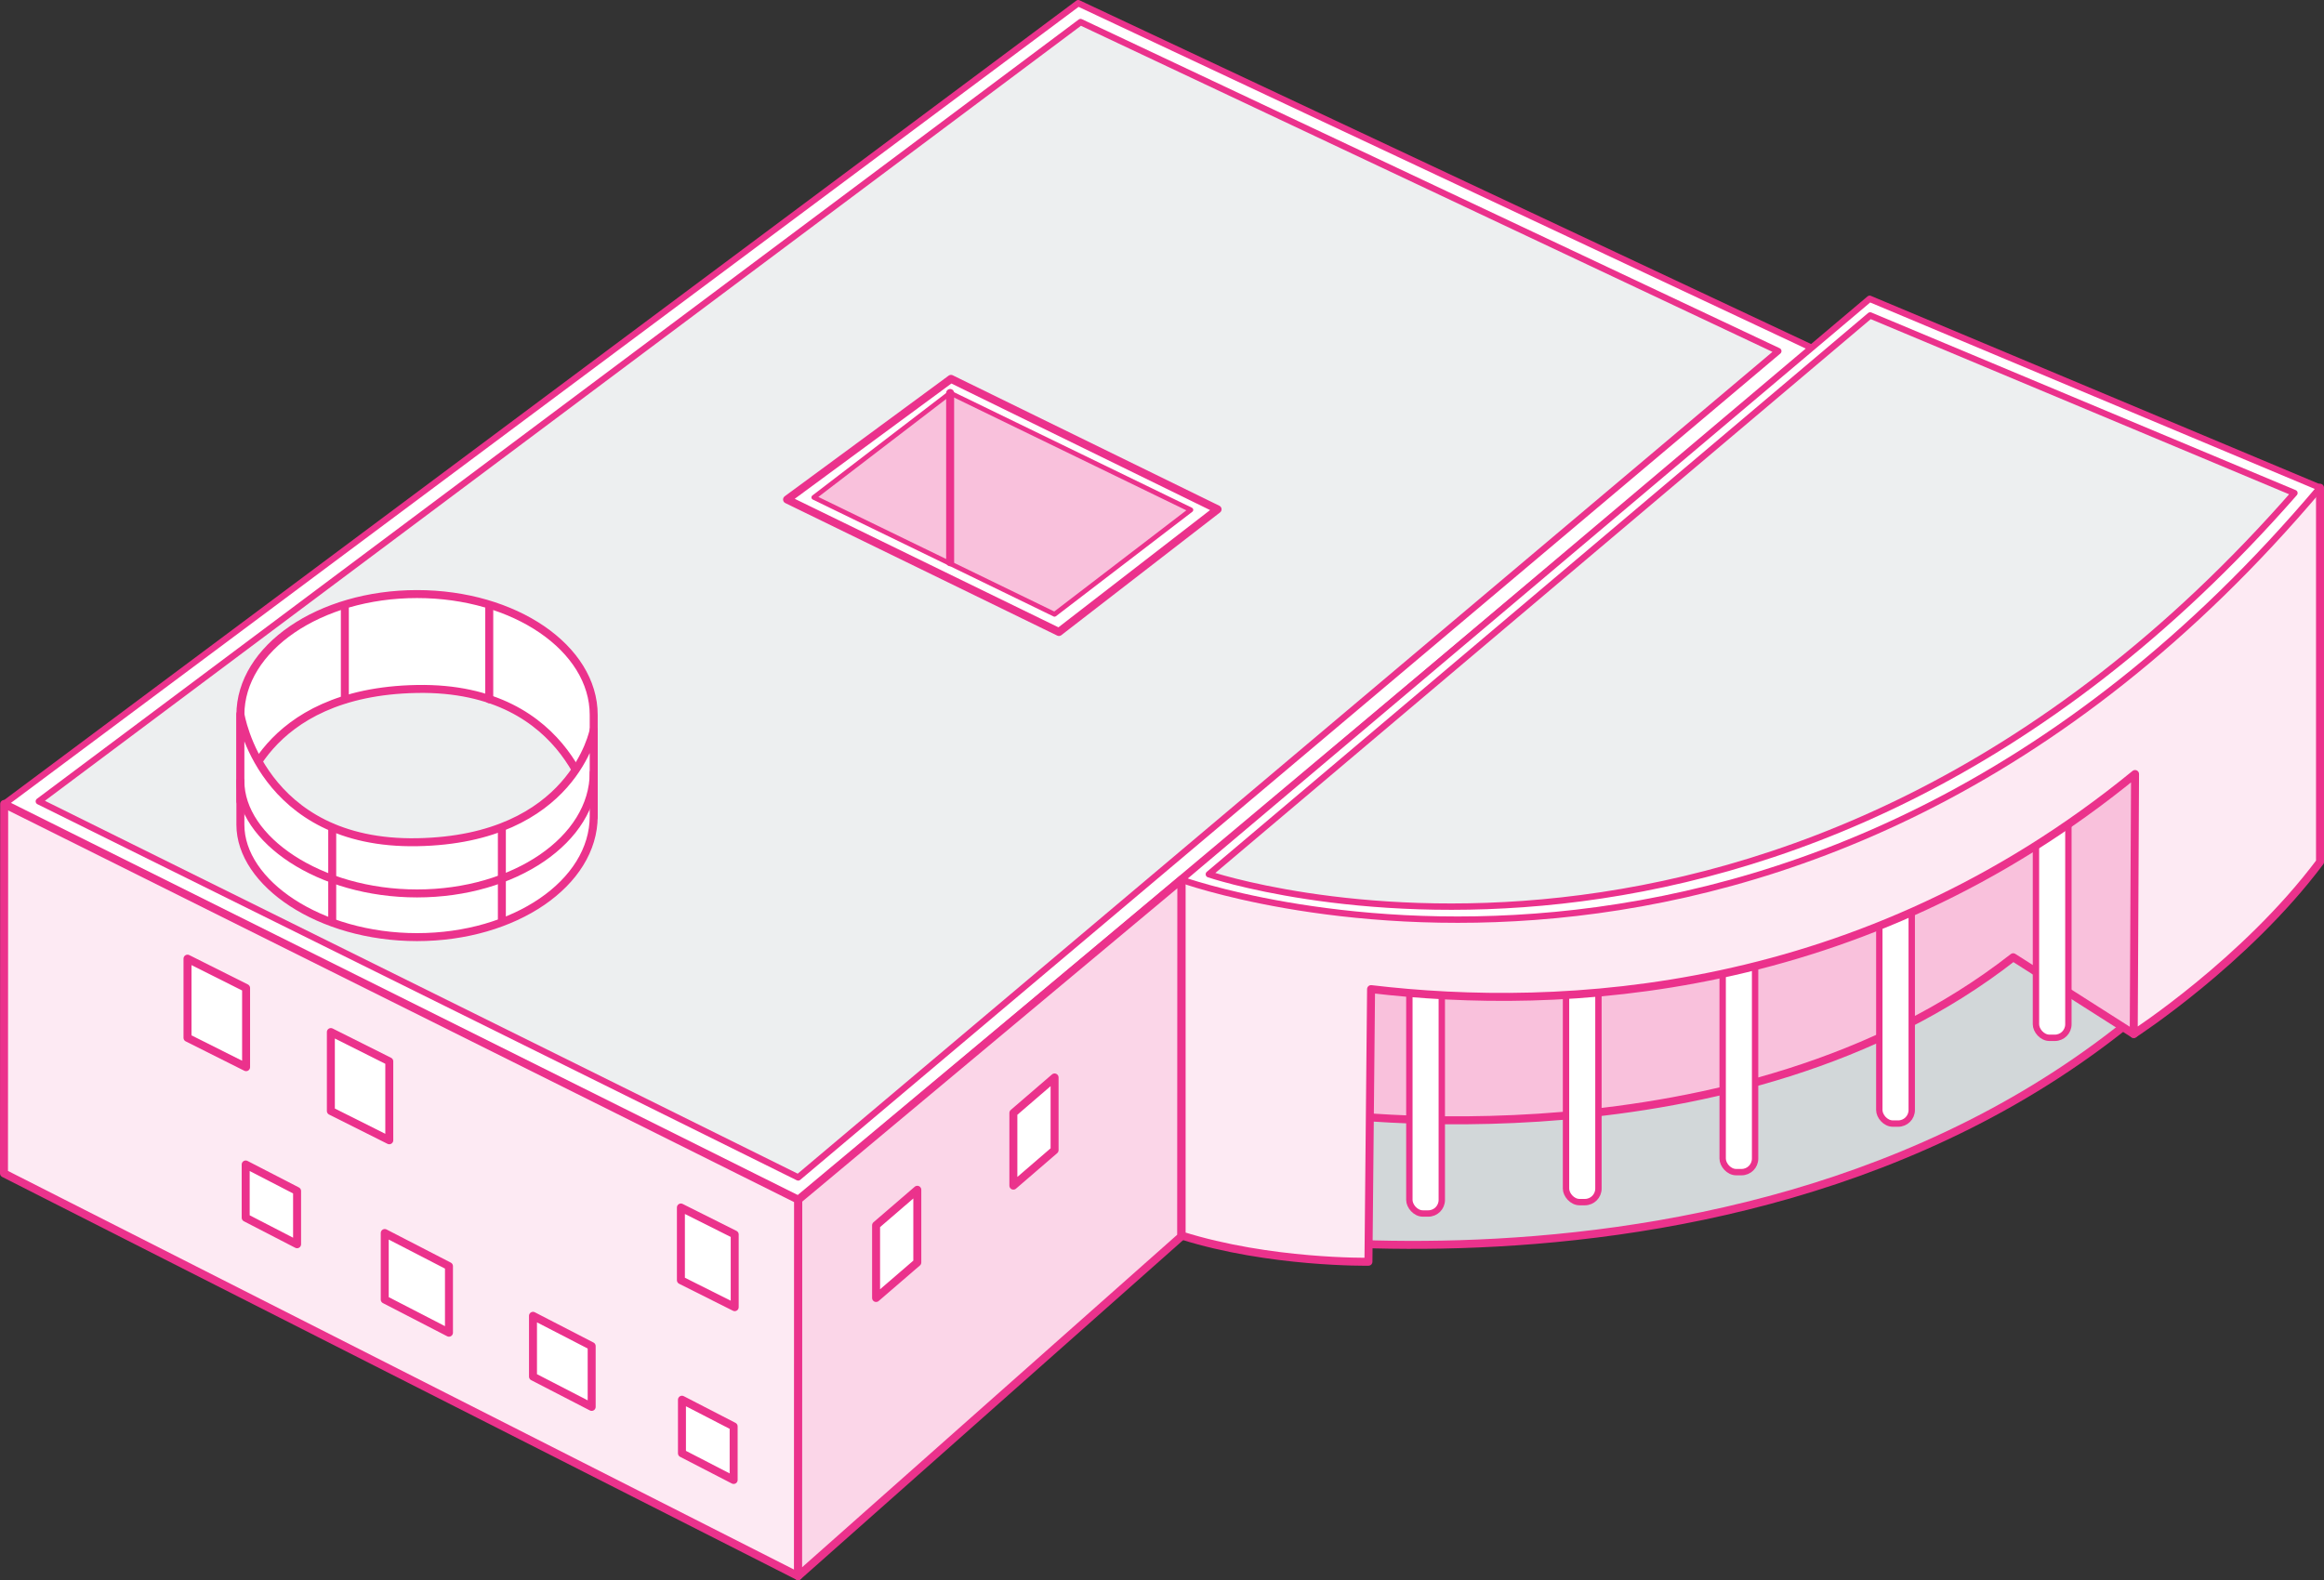 <?xml version="1.0" encoding="UTF-8"?>
<svg xmlns="http://www.w3.org/2000/svg" viewBox="0 0 246.575 167.68">
  <rect x="0" y="0" width="246.575" height="167.68" fill="#333333" stroke="none"/>
  <g id="Layer_1" data-name="Layer 1"/>
  <g id="Layer_2" data-name="Layer 2">
    <g id="Layer_1-2" data-name="Layer 1">
      <g>
        <g>
          <polygon points="114.398 .338 192.374 36.983 84.697 127.316 .443 85.317 114.398 .338" style="fill: #fff; stroke: #eb328c; stroke-linecap: round; stroke-linejoin: round; stroke-width: .676px;"/>
          <polygon points=".423 124.52 84.681 167.258 84.697 127.316 .443 85.317 .423 124.52" style="fill: #fdeaf3; stroke: #eb328c; stroke-linecap: round; stroke-linejoin: round; stroke-width: .846px;"/>
          <polygon points="125.328 131.217 84.681 167.258 84.697 127.316 125.349 93.354 125.328 131.217" style="fill: #fbd6e8; stroke: #eb328c; stroke-linecap: round; stroke-linejoin: round; stroke-width: .846px;"/>
          <polygon points="114.649 2.342 188.676 37.259 84.686 124.951 4.12 85.04 114.649 2.342" style="fill: #edeff0; stroke: #eb328c; stroke-linecap: round; stroke-linejoin: round; stroke-width: .676px;"/>
          <g>
            <polygon points="112.351 67.067 83.507 53.007 100.899 40.206 129.184 54.049 112.351 67.067" style="fill: #fff; stroke: #eb328c; stroke-linecap: round; stroke-linejoin: round; stroke-width: .846px;"/>
            <polygon points="111.886 65.189 86.346 52.784 100.809 41.703 126.35 54.108 111.886 65.189" style="fill: #f9c1dc; stroke: #eb328c; stroke-linecap: round; stroke-linejoin: round; stroke-width: .507px;"/>
            <line x1="100.809" y1="41.703" x2="100.81" y2="59.665" style="fill: none; stroke: #eb328c; stroke-linecap: round; stroke-linejoin: round; stroke-width: .846px;"/>
          </g>
          <g>
            <g>
              <path d="M25.505,75.867c0-7.083,8.392-12.824,18.743-12.824,10.351,0,18.743,5.742,18.743,12.824v10.851s-2.164-13.895-18.743-13.604c-16.579,.291-18.743,11.932-18.743,11.932v-9.179Z" style="fill: #fff; stroke: #eb328c; stroke-linecap: round; stroke-linejoin: round; stroke-width: .846px;"/>
              <g>
                <line x1="36.588" y1="64.499" x2="36.588" y2="74.201" style="fill: none; stroke: #eb328c; stroke-linecap: round; stroke-linejoin: round; stroke-width: .846px;"/>
                <line x1="51.909" y1="64.499" x2="51.909" y2="74.201" style="fill: none; stroke: #eb328c; stroke-linecap: round; stroke-linejoin: round; stroke-width: .846px;"/>
              </g>
            </g>
            <g>
              <path d="M62.991,86.624c0,7.083-8.392,12.824-18.743,12.824s-18.743-5.742-18.743-11.932v-11.744s2.164,13.895,18.743,13.604c16.579-.291,18.743-11.932,18.743-11.932v9.179Z" style="fill: #fff; stroke: #eb328c; stroke-linecap: round; stroke-linejoin: round; stroke-width: .846px;"/>
              <path d="M62.991,81.988c0,7.083-8.392,12.824-18.743,12.824s-18.743-5.742-18.743-11.932" style="fill: none; stroke: #eb328c; stroke-linecap: round; stroke-linejoin: round; stroke-width: .846px;"/>
              <g>
                <line x1="53.248" y1="97.546" x2="53.248" y2="87.844" style="fill: none; stroke: #eb328c; stroke-linecap: round; stroke-linejoin: round; stroke-width: .846px;"/>
                <line x1="35.249" y1="97.546" x2="35.249" y2="87.844" style="fill: none; stroke: #eb328c; stroke-linecap: round; stroke-linejoin: round; stroke-width: .846px;"/>
              </g>
            </g>
          </g>
          <g>
            <polygon points="26.11 104.849 19.894 101.733 19.894 110.133 26.11 113.25 26.11 104.849" style="fill: #fff; stroke: #eb328c; stroke-linecap: round; stroke-linejoin: round; stroke-width: .846px;"/>
            <polygon points="77.84 151.371 72.355 148.54 72.355 154.224 77.84 157.055 77.84 151.371" style="fill: #fff; stroke: #eb328c; stroke-linecap: round; stroke-linejoin: round; stroke-width: .846px;"/>
            <polygon points="62.776 142.848 56.55 139.635 56.55 146.087 62.776 149.3 62.776 142.848" style="fill: #fff; stroke: #eb328c; stroke-linecap: round; stroke-linejoin: round; stroke-width: .846px;"/>
            <polygon points="47.635 134.366 40.821 130.849 40.821 137.91 47.635 141.427 47.635 134.366" style="fill: #fff; stroke: #eb328c; stroke-linecap: round; stroke-linejoin: round; stroke-width: .846px;"/>
            <polygon points="31.52 126.39 26.068 123.576 26.068 129.226 31.52 132.04 31.52 126.39" style="fill: #fff; stroke: #eb328c; stroke-linecap: round; stroke-linejoin: round; stroke-width: .846px;"/>
            <polygon points="41.303 112.631 35.104 109.523 35.104 117.899 41.303 121.006 41.303 112.631" style="fill: #fff; stroke: #eb328c; stroke-linecap: round; stroke-linejoin: round; stroke-width: .846px;"/>
            <polygon points="77.952 131.003 72.243 128.142 72.243 135.855 77.952 138.717 77.952 131.003" style="fill: #fff; stroke: #eb328c; stroke-linecap: round; stroke-linejoin: round; stroke-width: .846px;"/>
            <polygon points="97.326 126.26 92.952 130.028 92.952 137.742 97.326 133.973 97.326 126.26" style="fill: #fff; stroke: #eb328c; stroke-linecap: round; stroke-linejoin: round; stroke-width: .846px;"/>
            <polygon points="111.891 114.34 107.518 118.108 107.518 125.822 111.891 122.053 111.891 114.34" style="fill: #fff; stroke: #eb328c; stroke-linecap: round; stroke-linejoin: round; stroke-width: .846px;"/>
          </g>
        </g>
        <g>
          <path d="M176.523,70.97l-47.735,59.656s76.129,13.36,113.924-40.123l-66.19-19.533Z" style="fill: #d2d7d9; stroke: #eb328c; stroke-linecap: round; stroke-linejoin: round; stroke-width: .846px;"/>
          <path d="M139.81,84.9l.395,33.172s44.183,6.382,73.394-16.487l12.789,8.143c5.675-5.113,8.858-29.231,14.043-36.665l-100.62,11.838Z" style="fill: #f9c1dc; stroke: #eb328c; stroke-linecap: round; stroke-linejoin: round; stroke-width: .846px;"/>
          <g>
            <rect x="149.533" y="102.578" width="3.441" height="26.2" rx="1.438" ry="1.438" style="fill: #fff;"/>
            <rect x="149.533" y="102.578" width="3.441" height="26.2" rx="1.438" ry="1.438" style="fill: none; stroke: #eb328c; stroke-linecap: round; stroke-linejoin: round; stroke-width: .676px;"/>
          </g>
          <g>
            <rect x="166.153" y="101.37" width="3.441" height="26.2" rx="1.438" ry="1.438" style="fill: #fff;"/>
            <rect x="166.153" y="101.37" width="3.441" height="26.2" rx="1.438" ry="1.438" style="fill: none; stroke: #eb328c; stroke-linecap: round; stroke-linejoin: round; stroke-width: .676px;"/>
          </g>
          <g>
            <rect x="182.774" y="98.189" width="3.441" height="26.2" rx="1.438" ry="1.438" style="fill: #fff;"/>
            <rect x="182.774" y="98.189" width="3.441" height="26.2" rx="1.438" ry="1.438" style="fill: none; stroke: #eb328c; stroke-linecap: round; stroke-linejoin: round; stroke-width: .676px;"/>
          </g>
          <g>
            <rect x="199.394" y="93.035" width="3.441" height="26.2" rx="1.438" ry="1.438" style="fill: #fff;"/>
            <rect x="199.394" y="93.035" width="3.441" height="26.2" rx="1.438" ry="1.438" style="fill: none; stroke: #eb328c; stroke-linecap: round; stroke-linejoin: round; stroke-width: .676px;"/>
          </g>
          <g>
            <rect x="216.014" y="83.935" width="3.441" height="26.2" rx="1.438" ry="1.438" style="fill: #fff;"/>
            <rect x="216.014" y="83.935" width="3.441" height="26.2" rx="1.438" ry="1.438" style="fill: none; stroke: #eb328c; stroke-linecap: round; stroke-linejoin: round; stroke-width: .676px;"/>
          </g>
          <path d="M246.152,51.755v39.717c-7.946,10.606-19.765,18.256-19.765,18.256l.141-27.589c-29.105,23.811-61.012,25.206-81.059,22.827l-.278,28.93s-10.432,.174-19.821-2.782v-37.76l120.782-41.599Z" style="fill: #fdeaf3; stroke: #eb328c; stroke-linecap: round; stroke-linejoin: round; stroke-width: .846px;"/>
          <path d="M198.366,31.708l-73.017,61.645s65.601,23.863,120.804-41.599l-47.786-20.046Z" style="fill: #fff; stroke: #eb328c; stroke-linecap: round; stroke-linejoin: round; stroke-width: .676px;"/>
          <path d="M198.422,33.475l-70.164,59.303s61.439,20.916,115.182-40.454l-45.018-18.849Z" style="fill: #edeff0; stroke: #eb328c; stroke-linecap: round; stroke-linejoin: round; stroke-width: .676px;"/>
        </g>
      </g>
    </g>
  </g>
</svg>
